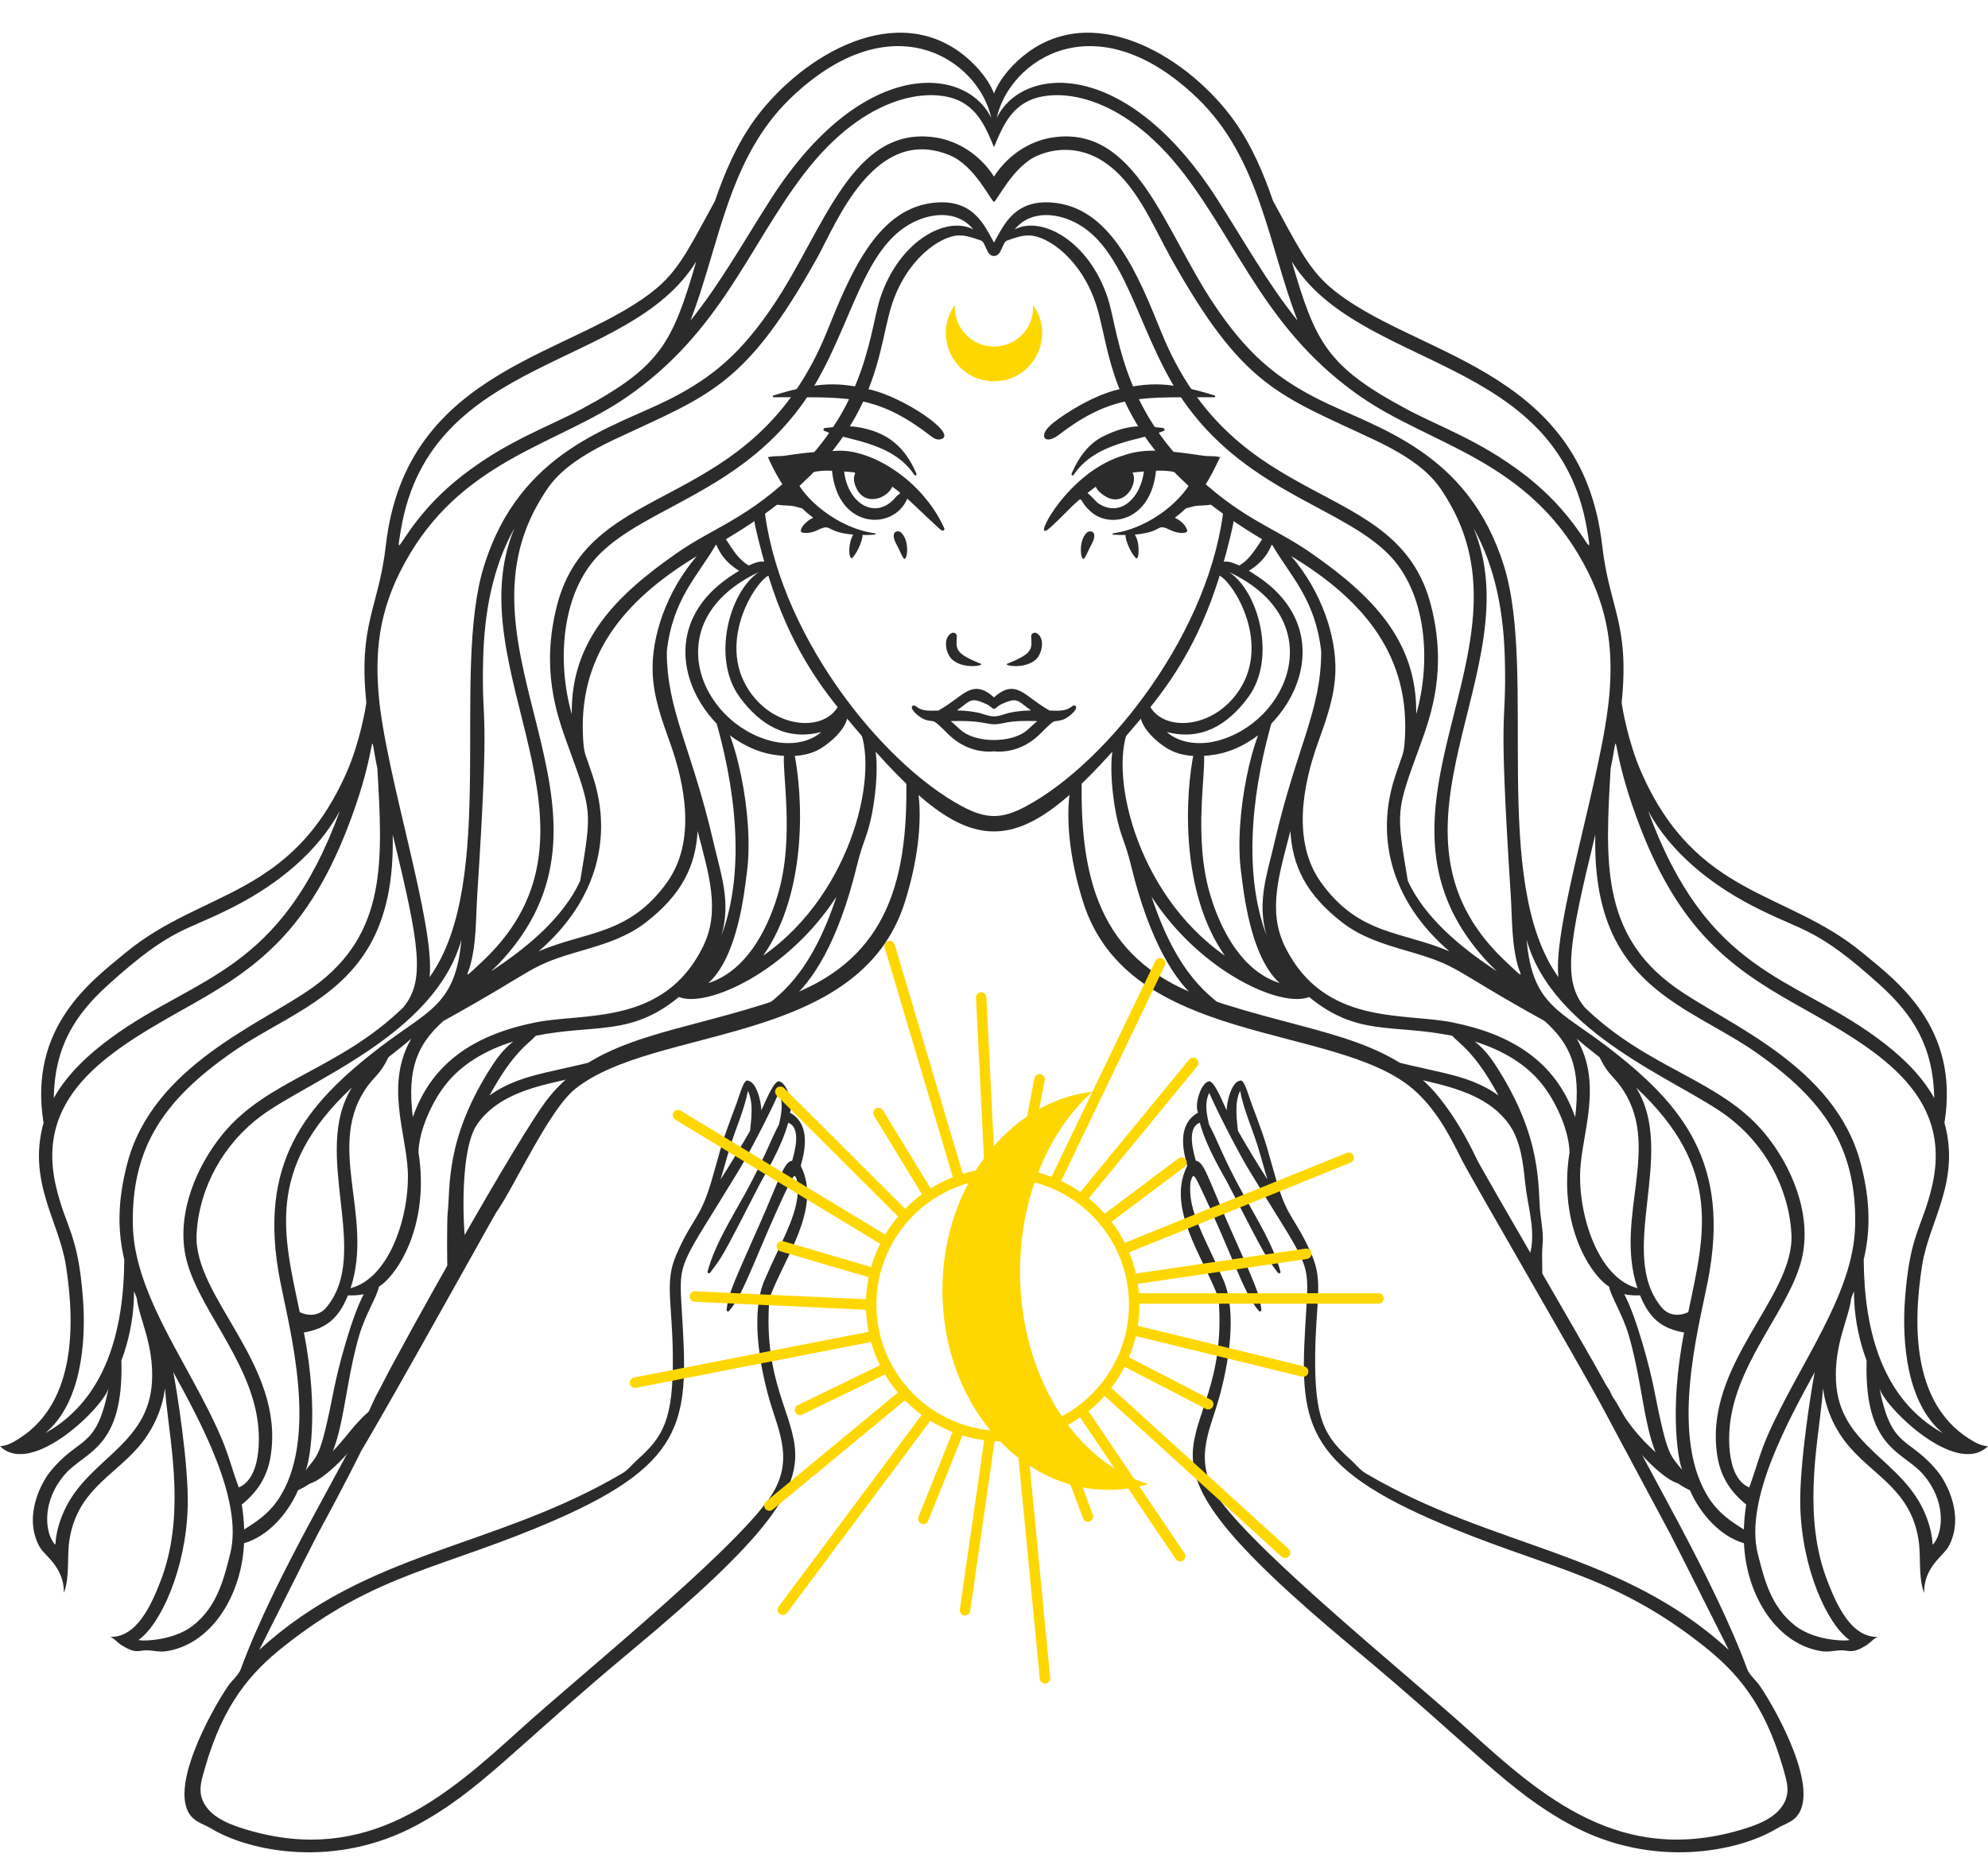 <?xml version="1.0" encoding="UTF-8" standalone="no"?><svg xmlns="http://www.w3.org/2000/svg" xmlns:xlink="http://www.w3.org/1999/xlink" fill="#000000" height="1277.6" preserveAspectRatio="xMidYMid meet" version="1" viewBox="320.5 305.0 1359.0 1277.6" width="1359" zoomAndPan="magnify"><g><g id="change1_1"><path d="M 1151.719 811.578 C 1140.211 814.398 1126.789 813.039 1118.078 805.328 C 1141.48 811.461 1159.691 800.738 1173.84 781.488 C 1193.281 755.07 1180.969 709.379 1160.699 695.988 C 1231.09 729.129 1201.121 799.488 1151.719 811.578 Z M 1180.809 699.352 C 1151.59 679.461 1153.379 692.949 1151.621 698 C 1158.238 695.102 1190 739.141 1169 774.531 C 1152.07 803.051 1117.199 805.672 1106.91 788.309 C 1105.41 785.77 1100.641 785.43 1099.941 791.262 C 1098.77 801.211 1110.699 811.852 1118.301 816.469 C 1128.02 822.391 1140.109 822.578 1150.988 820.789 C 1199.352 812.859 1241.648 740.77 1180.809 699.352" fill="#2b2b2b"/></g><g id="change1_2"><path d="M 848.273 811.578 C 859.992 814.449 873.34 812.93 881.914 805.328 C 858.559 811.449 840.352 800.789 826.156 781.488 C 806.668 754.988 819.137 709.309 839.301 695.988 C 768.863 729.121 798.922 799.5 848.273 811.578 Z M 819.191 699.352 C 848.402 679.461 846.617 692.941 848.379 698 C 841.766 695.102 809.984 739.109 831.004 774.531 C 847.926 803.051 882.805 805.672 893.094 788.309 C 894.59 785.781 899.359 785.422 900.062 791.262 C 901.227 801.211 889.305 811.852 881.703 816.469 C 871.984 822.391 859.891 822.578 849.008 820.789 C 800.621 812.859 758.371 740.762 819.191 699.352" fill="#2b2b2b"/></g><g id="change1_3"><path d="M 1459.648 1303.602 C 1442.43 1290.52 1434.602 1278.07 1432.75 1275.879 C 1431.141 1273.969 1425.379 1263.031 1423.789 1261.02 C 1416.32 1251.59 1416.141 1245.602 1410.641 1244.129 C 1410.422 1247.121 1414.078 1251.18 1415.41 1253.738 C 1427.18 1276.441 1421.461 1271.48 1435.641 1290.871 C 1440.129 1297.02 1468.109 1329.539 1476.711 1316.391 C 1479.488 1312.172 1464.359 1307.172 1459.648 1303.602" fill="#2b2b2b"/></g><g id="change1_4"><path d="M 523.285 1314.18 C 525.164 1311.711 528.887 1310.602 531.523 1309.211 C 537.512 1306.051 542.867 1301.941 547.688 1297.191 C 554.031 1290.949 559.109 1283.621 565.117 1277.141 C 567.105 1274.988 569.105 1272.852 571.363 1270.93 C 575.23 1267.629 579.848 1263.609 584.609 1261.77 C 583.277 1263.871 582.375 1266.422 581.129 1268.629 C 579.391 1271.719 577.336 1274.719 575.531 1277.711 C 573.938 1280.359 572.496 1283.301 570.461 1285.648 C 569.203 1287.09 567.598 1287.98 566.145 1289.191 C 563.836 1291.121 562.078 1293.82 560.105 1296.102 C 555.355 1301.59 550.258 1306.859 544.641 1311.469 C 539.898 1315.359 528.473 1324.34 523.285 1316.391 C 522.898 1315.801 522.84 1314.762 523.285 1314.18" fill="#2b2b2b"/></g><g id="change1_5"><path d="M 905.898 638.629 C 911.781 651.309 926.895 645.84 930.492 637.66 C 938.445 643.551 935.738 641.238 932.891 644.711 C 919.816 660.672 900.336 650.238 897.539 627.262 C 911.812 628.449 900.32 626.609 905.898 638.629 Z M 918.613 669.512 C 892.598 666 868.902 645.02 863.742 630.738 C 872.227 631.238 871.738 626.148 889.27 626.738 C 893.273 667.41 931.77 667.629 940.695 645.828 C 945.094 649.578 964.109 668.309 964.387 667.551 C 965.246 668.051 966.523 667.211 965.969 665.98 C 950.918 632.762 915.73 611.789 892.805 613.109 C 881.082 613.789 876.098 613.551 856.727 616.52 C 853.508 617.012 849.746 616.488 846.648 617.27 C 846.293 617.359 845.766 617.281 845.398 617.309 C 845.895 618.82 852.219 632.41 859.285 641.781 C 851.035 642.879 845.555 648.371 849.219 649.379 C 853.109 650.449 856.879 650.441 860.848 650.66 C 863.605 650.82 866.148 651.91 868.785 652.449 C 871.426 654.961 873.73 656.859 876.402 658.898 C 869.637 662.012 866.199 668.34 868.84 668.961 C 872.363 669.781 876.141 668.91 879.316 667.359 C 889.613 662.34 884.027 668.68 903.742 670.398 C 899.602 677.809 900.938 688.84 903.406 686.07 C 907.48 681.5 910.359 672.969 910.117 670.68 C 912.902 670.711 915.691 670.621 918.488 670.449 C 918.996 670.422 919.176 669.59 918.613 669.512" fill="#2b2b2b"/></g><g id="change1_6"><path d="M 1074.93 603.102 C 1064.27 608.32 1057.57 618.172 1053.039 628.762 C 1052.629 629.711 1053.852 630.48 1054.449 629.578 C 1069.852 606.57 1101 606.09 1116.051 599.488 C 1117.129 599.012 1116.441 597.602 1115.52 597.512 C 1102.352 596.121 1092.871 594.34 1074.93 603.102" fill="#2b2b2b"/></g><g id="change1_7"><path d="M 906.34 596.859 C 898.996 595.719 891.824 596.73 884.484 597.512 C 883.566 597.602 882.867 599.012 883.949 599.488 C 899.004 606.09 930.148 606.559 945.555 629.578 C 946.152 630.48 947.367 629.711 946.965 628.762 C 939.438 611.199 927.992 600.25 906.34 596.859" fill="#2b2b2b"/></g><g id="change1_8"><path d="M 1044.078 602.391 C 1082.031 573.23 1102.809 576.859 1150.648 576.52 C 1151.359 576.512 1151.48 575.512 1150.82 575.301 C 1119.602 565.648 1105.98 566.27 1084.699 571.262 C 1069.309 574.871 1049.859 586.422 1040.27 594.18 C 1029.172 603.16 1035 609.359 1044.078 602.391" fill="#2b2b2b"/></g><g id="change1_9"><path d="M 849.348 576.52 C 897.168 576.859 917.977 573.23 955.926 602.391 C 958.469 604.34 961.027 606.309 964.348 604.98 C 974.344 600.98 938.531 576.699 915.301 571.262 C 894.312 566.34 880.801 565.531 849.184 575.301 C 848.52 575.512 848.641 576.512 849.348 576.52" fill="#2b2b2b"/></g><g id="change1_10"><path d="M 1072.379 649.719 C 1069.289 647.922 1069.391 646.641 1063.941 641.98 C 1065.77 640.5 1067.629 639.051 1069.512 637.66 C 1071.031 641.121 1075.539 644.211 1078.27 645.34 C 1090.738 650.512 1098.691 634.102 1094.648 628.078 C 1097.328 627.68 1098.531 627.59 1102.461 627.262 C 1100.34 644.68 1087.199 658.352 1072.379 649.719 Z M 1140.711 641.781 C 1144.621 636.602 1147.969 631 1150.852 625.012 C 1155.5 615.289 1155.109 617.711 1153.352 617.27 C 1150.25 616.488 1146.488 617.012 1143.281 616.52 C 1108.379 611.172 1099.512 612.352 1085.48 617.27 C 1050.301 629.629 1028.059 671.871 1035.621 667.551 C 1036.039 668.711 1052.578 651.809 1053.449 650.93 C 1062.449 642.969 1056.41 646.07 1066.309 654.84 C 1079.422 666.441 1107.371 660.891 1110.73 626.738 C 1128.309 626.148 1127.73 631.238 1136.262 630.738 C 1131.078 645.078 1107.301 666.02 1081.379 669.512 C 1080.82 669.59 1081 670.422 1081.512 670.449 C 1084.309 670.621 1087.102 670.711 1089.879 670.68 C 1089.641 672.98 1092.52 681.5 1096.59 686.07 C 1099.148 688.922 1099.148 680.172 1098.43 676.18 C 1096.852 667.59 1092.469 671.961 1104.879 669.051 C 1114.941 666.68 1111.98 663.121 1120.68 667.359 C 1126.34 670.129 1132.922 669.738 1132.059 667.371 C 1130.578 663.281 1127.398 660.648 1123.602 658.898 C 1125.148 657.711 1127.82 655.68 1131.211 652.449 C 1133.852 651.91 1136.391 650.82 1139.148 650.66 C 1143.84 650.398 1154.75 650.301 1151.469 646.77 C 1149.012 644.141 1144.941 642.34 1140.711 641.781" fill="#2b2b2b"/></g><g id="change1_11"><path d="M 1028.531 755.852 C 1032.922 751.93 1035.211 741.148 1029.102 737.762 C 1027.551 736.91 1025.309 737.961 1025.422 739.871 C 1025.879 748.531 1026.961 751.539 1009.191 758.578 C 1005.828 759.91 1020.828 762.711 1028.531 755.852" fill="#2b2b2b"/></g><g id="change1_12"><path d="M 990.805 758.578 C 973.039 751.539 974.121 748.539 974.586 739.871 C 974.688 737.961 972.445 736.91 970.902 737.762 C 964.785 741.148 967.078 751.93 971.473 755.852 C 979.172 762.711 994.156 759.91 990.805 758.578" fill="#2b2b2b"/></g><g id="change1_13"><path d="M 978.414 804.91 C 976.086 803.16 973.379 800.27 970.434 797.891 C 997.293 797.078 994.719 801.941 1006.531 799.219 C 1013.852 797.539 1022.078 797.66 1029.57 797.891 C 1026.621 800.27 1023.922 803.16 1021.59 804.91 C 1011.172 812.738 988.922 812.809 978.414 804.91 Z M 994.996 786.34 C 997.492 787.48 998.805 789.488 1000 789.488 C 1001.199 789.488 1002.512 787.48 1005.012 786.34 C 1013.559 782.449 1015.391 782.762 1020.801 787.18 C 1027.801 792.91 1027.129 788.961 1011.09 792.07 C 1007.621 792.75 1003.691 794.75 1000 794.59 C 996.312 794.75 992.387 792.75 988.906 792.07 C 972.871 788.949 972.203 792.91 979.199 787.18 C 984.605 782.762 986.441 782.449 994.996 786.34 Z M 1053.629 787.551 C 1049.18 791.309 1044.578 790.789 1038.039 790.672 C 1020.898 781.27 1015.16 768.078 1000 781.68 C 984.84 768.078 979.102 781.27 961.953 790.672 C 955.336 790.801 950.797 791.281 946.367 787.551 C 945.297 786.648 943.395 787.469 943.871 789.012 C 944.727 791.859 949.852 795.77 952.453 796.711 C 960.367 799.559 956.227 794.34 968.25 806.379 C 977.883 816.02 989.609 819.59 1000 818.539 C 1010.289 819.578 1022.02 816.129 1031.75 806.379 C 1043.828 794.281 1039.469 799.621 1047.551 796.711 C 1050.102 795.781 1055.262 791.91 1056.129 789.012 C 1056.609 787.469 1054.699 786.648 1053.629 787.551" fill="#2b2b2b"/></g><g id="change1_14"><path d="M 1063.52 668.98 C 1057.051 674.859 1059.449 690.359 1061.98 686.352 C 1063.648 683.711 1064.738 680.621 1066.262 677.871 C 1072.02 667.5 1065.422 667.25 1063.52 668.98" fill="#2b2b2b"/></g><g id="change1_15"><path d="M 933.738 677.871 C 935.262 680.621 936.352 683.711 938.02 686.352 C 940.547 690.371 942.953 674.871 936.484 668.98 C 934.516 667.191 928.039 667.609 933.738 677.871" fill="#2b2b2b"/></g><g id="change1_16"><path d="M 351.379 1284.578 C 376.023 1264.211 379.52 1222.449 377.188 1192.23 C 373.758 1147.719 365.688 1144.871 358.879 1116.352 C 343.297 1051.059 399.375 1021.012 451.953 991.422 C 498.758 965.07 535.305 938.219 563.586 855.789 C 579.188 810.309 572.25 800.578 578.473 830.25 C 582.004 892.77 585.469 943 534.59 979.68 C 499.711 1004.828 425.031 1032.98 407.48 1100.328 C 400.551 1126.922 401.02 1146.898 405.457 1165.969 C 405.156 1213.93 393.113 1261.352 351.379 1284.578 Z M 1594.539 1165.969 C 1598.98 1146.898 1599.449 1126.922 1592.52 1100.328 C 1574.969 1032.98 1500.289 1004.828 1465.41 979.68 C 1414.531 943 1418 892.77 1421.531 830.25 C 1427.75 800.578 1420.809 810.309 1436.422 855.789 C 1464.699 938.219 1501.238 965.07 1548.051 991.422 C 1600.629 1021.012 1656.711 1051.059 1641.121 1116.352 C 1634.309 1144.871 1626.238 1147.719 1622.809 1192.23 C 1620.48 1222.449 1623.98 1264.211 1648.621 1284.578 C 1606.879 1261.352 1594.84 1213.93 1594.539 1165.969 Z M 403.48 1234.969 C 408.387 1221.84 411.277 1208.051 411.973 1194 C 412.355 1186.289 411.391 1185.898 414.031 1192.422 C 415.477 1205.77 425.621 1223.512 424.434 1248.789 C 422.297 1294.27 378.113 1302.289 362.898 1341.078 C 356.117 1358.379 360.164 1363.801 356.77 1358.91 C 351.641 1351.539 348.738 1331.16 365.145 1312.422 C 378.738 1296.891 405.219 1295.309 403.48 1234.969 Z M 1634.859 1312.422 C 1651.262 1331.16 1648.359 1351.539 1643.23 1358.91 C 1639.84 1363.801 1643.879 1358.379 1637.102 1341.078 C 1621.891 1302.289 1577.711 1294.27 1575.57 1248.789 C 1574.379 1223.512 1584.52 1205.77 1585.969 1192.422 C 1588.609 1185.898 1587.648 1186.289 1588.031 1194 C 1588.719 1208.051 1591.621 1221.84 1596.52 1234.969 C 1594.781 1295.309 1621.262 1296.891 1634.859 1312.422 Z M 411.336 1142.828 C 410.043 1088.219 433.863 1056.23 478.094 1025.012 C 526.156 991.09 591.414 980.109 588.938 875.43 C 607.473 951.352 611.34 975.371 596.039 993.711 C 552.262 1036.02 503.734 1042.75 473.203 1079.602 C 454.859 1101.738 441.473 1133.711 447.238 1162.828 C 453.973 1196.852 490.371 1232.531 496.555 1275.789 C 498.426 1288.898 498.691 1315.34 483.707 1321.672 C 475.504 1299.328 477.281 1295.051 454.242 1252.211 C 435.641 1217.621 412.215 1179.98 411.336 1142.828 Z M 1528.629 1286.691 C 1523.629 1298.141 1520.559 1310.039 1516.289 1321.672 C 1501.309 1315.34 1501.578 1288.898 1503.449 1275.789 C 1509.629 1232.512 1546.031 1196.859 1552.762 1162.828 C 1558.531 1133.711 1545.141 1101.738 1526.801 1079.602 C 1496.262 1042.75 1447.738 1036.02 1403.961 993.711 C 1388.66 975.371 1392.531 951.352 1411.059 875.43 C 1408.59 980.109 1473.84 991.09 1521.91 1025.012 C 1566.141 1056.23 1589.961 1088.219 1588.672 1142.828 C 1587.531 1190.281 1550.25 1237.238 1528.629 1286.691 Z M 438.953 1242.82 C 456.039 1274.23 487.102 1329.57 477.922 1366.75 C 473.289 1385.52 468.434 1403.578 452.363 1416.109 C 437.711 1427.531 414.168 1426.641 415.305 1425.84 C 430.289 1415.129 447.621 1377.629 448.82 1334.859 C 449.617 1306.289 441.145 1253.961 438.953 1242.82 Z M 1551.18 1334.859 C 1552.379 1377.629 1569.711 1415.129 1584.699 1425.84 C 1585.828 1426.641 1562.289 1427.531 1547.629 1416.109 C 1531.57 1403.578 1526.711 1385.52 1522.078 1366.75 C 1512.941 1329.73 1543.68 1274.75 1561.051 1242.82 C 1558.859 1253.961 1550.379 1306.289 1551.18 1334.859 Z M 485.781 1333.371 C 496.434 1324.738 503.266 1314.449 505.523 1300.18 C 515.449 1237.5 452.418 1191.621 454.891 1148.289 C 456.711 1116.371 473.469 1086.648 499.07 1067.699 C 531.809 1043.48 617.797 1012.039 635.902 947.379 C 631.988 992.09 613.23 995.57 580.734 1020.449 C 528.699 1060.289 496.309 1100.172 511.996 1180.512 C 518.438 1213.512 539.113 1288.891 510.156 1330.66 C 503.949 1339.621 496.031 1345.039 487.402 1350.391 C 487.23 1344.672 486.672 1338.988 485.781 1333.371 Z M 1512.602 1350.391 C 1503.969 1345.039 1496.051 1339.621 1489.84 1330.66 C 1460.879 1288.891 1481.559 1213.512 1488 1180.512 C 1503.691 1100.172 1471.301 1060.289 1419.27 1020.449 C 1386.77 995.57 1368.012 992.09 1364.102 947.379 C 1382.211 1012.039 1468.191 1043.48 1500.93 1067.699 C 1526.531 1086.648 1543.289 1116.371 1545.109 1148.289 C 1547.578 1191.621 1484.551 1237.5 1494.48 1300.18 C 1496.738 1314.449 1503.57 1324.738 1514.211 1333.371 C 1513.328 1338.988 1512.77 1344.672 1512.602 1350.391 Z M 525.383 1201.82 C 514.723 1150.18 501.094 1104.172 561.078 1048.328 C 532.77 1093.539 574.922 1161.551 543.438 1198.809 C 539.469 1203.512 532.738 1205.34 525.383 1201.82 Z M 1456.559 1198.809 C 1425.078 1161.551 1467.23 1093.539 1438.922 1048.328 C 1498.91 1104.172 1485.281 1150.18 1474.621 1201.82 C 1467.262 1205.34 1460.531 1203.512 1456.559 1198.809 Z M 528.242 1215.75 C 543.805 1213.078 552.129 1205.77 558.352 1190.371 C 561.934 1190.512 565.629 1190.359 569.137 1189.59 C 560.445 1206.25 551.633 1240.148 548.895 1254.039 C 539.426 1302.141 537.949 1298.82 529.223 1310.211 C 531.543 1307.18 539.125 1271.129 528.242 1215.75 Z M 1470.781 1310.211 C 1462.051 1298.82 1460.57 1302.141 1451.109 1254.039 C 1448.371 1240.148 1439.559 1206.25 1430.871 1189.59 C 1434.371 1190.359 1438.07 1190.512 1441.648 1190.371 C 1447.871 1205.77 1456.199 1213.078 1471.762 1215.75 C 1460.879 1271.129 1468.461 1307.18 1470.781 1310.211 Z M 560.152 1185.461 C 576.496 1136.078 542.047 1087.398 572.172 1046.809 C 577.055 1040.238 580.426 1039.121 586.074 1027.602 C 590.363 1024.23 597.602 1018.531 601.695 1014.891 C 583.648 1045.801 598.086 1079.379 599.262 1105.25 C 600.621 1135.328 587.051 1178.578 560.152 1185.461 Z M 1400.738 1105.25 C 1401.922 1079.379 1416.352 1045.801 1398.309 1014.891 C 1402.398 1018.531 1409.641 1024.23 1413.93 1027.602 C 1419.57 1039.121 1422.949 1040.238 1427.828 1046.809 C 1457.961 1087.398 1423.5 1136.078 1439.852 1185.461 C 1412.949 1178.578 1399.379 1135.328 1400.738 1105.25 Z M 623.586 1002.852 C 691.012 965.539 679.949 965.82 718.984 954.531 C 734.082 950.16 748.969 945.461 761.602 935.762 C 786.715 916.48 796.051 896.719 797.387 873 C 804.949 902.289 813.211 927.461 801.031 952.121 C 774.312 1006.199 719.895 997.078 686.52 1003.82 C 646.75 1011.859 616.207 1029.949 602.707 1068.578 C 598.566 1034.762 606.152 1018.559 623.586 1002.852 Z M 1397.289 1068.578 C 1383.801 1029.949 1353.25 1011.859 1313.48 1003.82 C 1280.109 997.078 1225.691 1006.199 1198.969 952.121 C 1186.789 927.461 1195.051 902.289 1202.621 873 C 1203.949 896.719 1213.289 916.48 1238.398 935.762 C 1251.039 945.461 1265.922 950.16 1281.02 954.531 C 1320.051 965.82 1308.988 965.539 1376.41 1002.852 C 1393.852 1018.559 1401.43 1034.762 1397.289 1068.578 Z M 776.656 907.84 C 750.629 944.441 721 941.328 688.676 955.262 C 729.977 919.629 738.625 875.68 726.16 836.852 C 720.656 819.719 719.891 821.27 719.195 811.172 C 715.27 754.102 746.215 715.672 796.801 685.121 C 775.898 709.578 765.816 740.289 766.641 764.43 C 767.219 781.301 772.781 796.641 778.426 812.352 C 789.062 841.93 796.195 880.359 776.656 907.84 Z M 1221.57 812.352 C 1227.219 796.641 1232.781 781.301 1233.359 764.43 C 1234.18 740.289 1224.102 709.578 1203.199 685.121 C 1253.789 715.672 1284.73 754.102 1280.801 811.172 C 1280.109 821.27 1279.34 819.719 1273.84 836.852 C 1261.379 875.68 1270.02 919.629 1311.32 955.262 C 1279 941.328 1249.379 944.441 1223.34 907.84 C 1203.809 880.359 1210.941 841.93 1221.57 812.352 Z M 783.09 683.09 C 742.078 711.699 710.574 742.629 711.383 793.141 C 700.973 756.91 704.242 709.68 730.688 683.43 C 762.453 651.91 824.652 641.191 867.613 583.07 C 900.719 538.289 907.105 478.672 941.992 458.441 C 956.121 450.238 974.879 448.32 985.863 461.801 C 967.391 452.211 935.242 469.66 922.32 508.422 C 915.301 529.48 913.602 578.801 866.508 625.469 C 832.078 659.578 809.203 664.871 783.09 683.09 Z M 1133.488 625.469 C 1086.398 578.801 1084.699 529.48 1077.68 508.422 C 1064.762 469.66 1032.609 452.211 1014.141 461.801 C 1025.129 448.32 1043.879 450.238 1058 458.441 C 1092.898 478.672 1099.281 538.289 1132.379 583.07 C 1175.352 641.191 1237.551 651.91 1269.309 683.43 C 1295.762 709.68 1299.031 756.91 1288.621 793.141 C 1289.43 742.629 1257.922 711.699 1216.91 683.09 C 1190.801 664.871 1167.922 659.578 1133.488 625.469 Z M 1000 442.98 C 1001.98 442.531 1013.129 418.352 1029.891 411.289 C 1044.559 405.109 1060.359 406.43 1073.648 414.66 C 1096.77 428.988 1108.172 458.512 1120.879 481.262 C 1170.262 569.66 1194.52 574.84 1259.27 605.27 C 1295.641 622.371 1303.238 635.41 1309.539 645.66 C 1373.379 749.738 1243.379 857.281 1335.051 959.941 C 1342.738 968.551 1346.738 970.879 1340.621 966.762 C 1318.238 951.719 1294.488 932.059 1282.871 907.07 C 1274.898 858.77 1274.551 860.281 1291.281 814.539 C 1299.148 792.988 1309.859 762.039 1298.699 718.68 C 1275.699 629.398 1165.551 658.648 1114.199 531.629 C 1098.602 493.031 1080.75 449.5 1043.629 443.91 C 1013.961 439.449 1006.441 459.648 1000 470.781 C 993.559 459.648 986.035 439.449 956.371 443.91 C 919.246 449.5 901.402 493.031 885.801 531.629 C 834.445 658.648 724.305 629.398 701.305 718.68 C 690.141 762.039 700.844 792.988 708.727 814.539 C 725.453 860.281 725.102 858.77 717.129 907.07 C 705.508 932.059 681.766 951.719 659.383 966.762 C 653.258 970.879 657.258 968.551 664.945 959.941 C 756.621 857.281 626.617 749.738 690.465 645.66 C 696.758 635.41 704.363 622.371 740.734 605.27 C 805.484 574.84 829.734 569.66 879.117 481.262 C 891.742 458.648 918.16 389.398 970.109 411.289 C 986.871 418.352 998.02 442.531 1000 442.98 Z M 650.781 755.531 C 651.562 724.59 656.93 693.18 672.176 665.98 C 632.016 762.109 745.621 870.891 651.41 961.039 C 636.531 975.281 639.898 971.52 641.316 967.012 C 646.312 951.102 645.703 932.969 646.77 916.449 C 655.738 777.57 649.496 806.73 650.781 755.531 Z M 1353.23 916.449 C 1354.301 932.969 1353.691 951.102 1358.691 967.012 C 1360.102 971.52 1363.469 975.281 1348.59 961.039 C 1254.379 870.891 1367.98 762.109 1327.82 665.98 C 1343.07 693.18 1348.441 724.59 1349.219 755.531 C 1350.5 806.73 1344.27 777.57 1353.23 916.449 Z M 1000 405.559 C 1005.039 393.461 1010.059 381.262 1022.23 374.629 C 1040.762 364.539 1086.73 367.031 1130.379 424.48 C 1168.301 474.398 1186.922 532.059 1250.988 576.359 C 1296.93 608.109 1360.059 618.469 1399 683.102 C 1419.398 716.969 1423.41 746.141 1420.719 779.051 C 1416.23 833.801 1381.73 936.922 1385.84 972.891 C 1338.898 907.539 1371.449 765.539 1348.691 692.039 C 1324.078 612.578 1260.371 597.371 1221.93 577.961 C 1191.801 562.738 1172.43 545.828 1150.578 513.27 C 1116.078 461.852 1097.059 390.281 1039.969 398.969 C 1024.852 401.281 1009.738 410.512 1000 425.699 C 990.266 410.512 975.156 401.281 960.031 398.969 C 902.938 390.281 883.926 461.852 849.422 513.27 C 827.574 545.828 808.199 562.738 778.066 577.961 C 739.633 597.371 675.914 612.578 651.309 692.039 C 628.555 765.539 661.098 907.539 614.156 972.891 C 618.27 936.922 583.766 833.801 579.285 779.051 C 576.59 746.141 580.598 716.969 601 683.102 C 639.941 618.469 703.07 608.109 749.008 576.359 C 813.086 532.059 831.699 474.398 869.621 424.48 C 913.266 367.031 959.246 364.539 977.77 374.629 C 989.941 381.262 994.961 393.461 1000 405.559 Z M 998.16 385.711 C 981.059 350.129 910.441 343.219 847.777 440.539 C 829.719 468.59 813.43 498.102 792.48 524.172 C 812.312 472.969 818.102 413.379 860.816 372.238 C 930.621 305.02 989.598 346.219 998.16 385.711 Z M 1139.18 372.238 C 1181.898 413.379 1187.691 472.969 1207.52 524.172 C 1186.57 498.102 1170.281 468.59 1152.219 440.539 C 1089.559 343.219 1018.949 350.129 1001.84 385.711 C 1010.398 346.219 1069.379 305.02 1139.18 372.238 Z M 796.449 483.73 C 780.273 539.012 772.613 555.422 717.809 584.711 C 694.949 596.93 667.91 606.02 637.691 629.172 C 594.59 662.191 589.84 695.25 594.566 667.051 C 614.68 547.129 750.191 558.512 796.449 483.73 Z M 1405.441 667.051 C 1410.16 695.25 1405.41 662.191 1362.309 629.172 C 1332.09 606.02 1305.051 596.93 1282.191 584.711 C 1227.391 555.422 1219.73 539.012 1203.551 483.73 C 1249.809 558.512 1385.32 547.129 1405.441 667.051 Z M 552.836 859.262 C 512.242 970.289 454.805 971.789 397.039 1013.898 C 381.547 1025.191 366.555 1038.82 357.234 1055.602 C 357.895 1020.5 371.559 998.809 394.395 978.16 C 438.965 937.852 446.707 942.262 481.797 924 C 510.441 909.102 537.379 887.621 552.836 859.262 Z M 1518.211 924 C 1553.289 942.262 1561.039 937.852 1605.609 978.16 C 1628.441 998.809 1642.109 1020.5 1642.77 1055.602 C 1633.449 1038.82 1618.461 1025.191 1602.961 1013.898 C 1545.199 971.789 1487.762 970.289 1447.172 859.262 C 1462.621 887.621 1489.559 909.102 1518.211 924 Z M 1000 479.961 C 1005.461 479.949 1005.5 470.578 1008.93 469.398 C 1014.039 467.641 1019.109 465.691 1024.52 465.941 C 1037.102 466.52 1060.078 482.34 1070.07 514.012 C 1081.121 549.02 1077.84 613.93 1190.309 677.629 C 1202.648 698.879 1219.621 714.34 1223.68 750.27 C 1223.609 791.191 1206.879 815.191 1191.66 881.109 C 1186.719 902.48 1179.648 921.309 1186.281 944.328 C 1169.172 898.629 1177.398 840.199 1191.328 793.52 C 1191.75 792.121 1189.941 791.16 1188.93 792.129 C 1177.578 803.039 1163.852 861.41 1168.828 900.441 C 1170.621 914.531 1175.109 958.781 1195.281 976.941 C 1170.391 969.012 1155.789 942.672 1148.078 917.531 C 1135.488 876.469 1145.871 830.27 1143.23 817.961 C 1142.559 814.828 1137.59 814.828 1136.91 817.961 C 1130.371 848.48 1127.27 914.879 1157.82 958.219 C 1095.699 914.82 1077.539 829.641 1093.23 800.578 C 1094.031 799.078 1088.129 802.27 1086.879 803.43 C 1076.379 813.211 1080.82 848.281 1083.43 861.281 C 1086.672 877.43 1089.672 880.02 1093.672 896.512 C 1119.77 1004.109 1165.828 1000.16 1160.93 996.34 C 1147.738 986.07 1125.719 972.41 1107.711 917.898 C 1140.969 969.191 1196.23 994.191 1215.41 986.441 C 1248.461 1013.629 1272.512 1004.73 1313.211 1012.941 C 1318.34 1018.609 1328.77 1024.02 1344.828 1053.73 C 1321.238 1036.84 1297.141 1038.711 1252.84 1024.461 C 1263 1048.02 1326.949 1037.078 1352.43 1073.969 C 1360.121 1085.102 1361.75 1100.34 1363.09 1113.449 C 1364.578 1128.129 1369.531 1142.621 1367.352 1157.59 C 1367.039 1159.73 1366.27 1161.828 1365.93 1164 C 1365.449 1167.031 1365.969 1167.98 1367.59 1170.629 C 1370.23 1174.969 1372.41 1179.98 1374.59 1184.309 C 1375.359 1174.66 1374.109 1165.09 1375.031 1155.43 C 1375.66 1148.75 1374.34 1141.41 1373.531 1134.691 C 1371.41 1117.039 1375.852 1083.309 1342.379 1032.309 C 1338.352 1026.172 1333.91 1020.988 1328.66 1016.871 C 1346.969 1022.602 1364.301 1032.16 1375.949 1047.719 C 1384.988 1059.801 1393.199 1078.539 1393.422 1092.621 C 1385.48 1143.109 1408.34 1176.941 1420.48 1184.43 C 1421.59 1190.898 1429.699 1203.391 1433.789 1217.238 C 1447.672 1264.148 1442.629 1309.059 1475.73 1323.551 C 1482.77 1339.691 1496.289 1355.012 1512.672 1359.789 C 1514.359 1396.57 1535.891 1429.5 1566.398 1433.672 C 1570.93 1434.289 1574.961 1432.988 1579.371 1432.98 C 1584.941 1432.969 1586.75 1435.77 1597.129 1429.012 C 1598.73 1427.969 1602.551 1423.879 1604.379 1423.809 C 1585.641 1424.539 1575.66 1400.672 1570.031 1386.398 C 1552.73 1342.629 1562.75 1294 1565.949 1262.73 C 1568.32 1239.52 1561.941 1267.551 1584.898 1294.059 C 1602.32 1314.18 1626.672 1324.012 1631.988 1357.262 C 1633.91 1369.281 1631.602 1382.141 1635.789 1393.75 C 1635.691 1375.93 1649.051 1368.41 1652.461 1362.211 C 1664.109 1340.98 1650.512 1317.629 1645.691 1311.539 C 1625.469 1286.02 1613.59 1296.781 1605.27 1253.551 C 1607.551 1265.398 1657.469 1315.238 1679.48 1293.449 C 1676.25 1293.301 1673.27 1292.219 1670.461 1290.672 C 1627.602 1267.102 1627.93 1211.73 1634.461 1169.891 C 1639.16 1139.719 1660.871 1112.68 1649.73 1072.449 C 1660.32 1007 1616.941 975.41 1593.5 956.07 C 1541.41 913.07 1480.191 918.75 1442.391 832.59 C 1433.551 812.441 1429.391 788.488 1429.07 785.16 C 1434.602 731.262 1420.68 720.898 1415.738 677.73 C 1401.66 554.551 1284.82 548.59 1229.602 501.121 C 1214.32 487.988 1206.52 470.98 1190.75 442.34 C 1184.141 423.051 1176.141 404.301 1164.211 387.559 C 1134.91 346.469 1071.578 305.469 1023.25 340.719 C 1014.359 347.199 1004.539 357.469 1000 368.871 C 995.465 357.469 985.641 347.199 976.758 340.719 C 928.418 305.469 865.098 346.469 835.793 387.559 C 823.859 404.301 815.859 423.051 809.25 442.34 C 793.484 470.98 785.676 487.988 770.402 501.121 C 715.184 548.59 598.34 554.551 584.266 677.73 C 579.324 720.898 565.402 731.262 570.926 785.16 C 570.605 788.488 566.445 812.441 557.605 832.59 C 519.812 918.75 458.59 913.07 406.496 956.07 C 383.066 975.41 339.68 1007 350.273 1072.449 C 339.133 1112.68 360.836 1139.719 365.547 1169.891 C 372.07 1211.73 372.398 1267.102 329.543 1290.672 C 326.73 1292.219 323.754 1293.301 320.52 1293.449 C 342.531 1315.25 392.465 1265.328 394.73 1253.551 C 386.414 1296.781 374.535 1286.02 354.312 1311.539 C 349.492 1317.629 335.895 1340.98 347.539 1362.211 C 350.945 1368.422 364.312 1375.922 364.215 1393.75 C 368.398 1382.141 366.086 1369.281 368.008 1357.262 C 373.328 1324.02 397.688 1314.172 415.105 1294.059 C 438.059 1267.551 431.68 1239.52 434.059 1262.73 C 437.258 1294 447.266 1342.629 429.973 1386.398 C 424.34 1400.672 414.359 1424.539 395.621 1423.809 C 397.449 1423.879 401.273 1427.969 402.867 1429.012 C 413.254 1435.77 415.047 1432.969 420.637 1432.98 C 425.039 1432.988 429.066 1434.289 433.598 1433.672 C 464.113 1429.5 485.641 1396.57 487.336 1359.789 C 503.715 1355.012 517.23 1339.691 524.27 1323.551 C 557.371 1309.059 552.328 1264.148 566.211 1217.238 C 570.305 1203.391 578.41 1190.898 579.523 1184.43 C 591.66 1176.941 614.52 1143.109 606.578 1092.621 C 606.805 1078.539 615.008 1059.801 624.055 1047.719 C 635.699 1032.16 653.031 1022.602 671.344 1016.871 C 666.094 1020.988 661.652 1026.172 657.621 1032.309 C 624.148 1083.309 628.594 1117.039 626.473 1134.691 C 626.105 1137.762 625.859 1173 626.664 1174.672 C 628.609 1167.309 639.738 1163.441 638.5 1152.828 C 637 1140 634.992 1090.398 646.668 1073.5 C 672.148 1036.609 736.996 1048.02 747.16 1024.461 C 703.938 1038.379 678.691 1036.891 655.172 1053.73 C 671.234 1024.02 681.66 1018.609 686.793 1012.941 C 727.492 1004.73 751.543 1013.629 784.594 986.441 C 803.773 994.191 859.031 969.191 892.289 917.898 C 874.281 972.41 852.262 986.07 839.074 996.34 C 834.168 1000.16 880.23 1004.109 906.332 896.512 C 910.328 880.02 913.336 877.43 916.574 861.281 C 919.184 848.281 923.621 813.211 913.113 803.43 C 911.871 802.27 905.965 799.078 906.773 800.578 C 922.465 829.641 904.305 914.82 842.184 958.219 C 872.738 914.879 869.629 848.48 863.086 817.961 C 862.414 814.828 857.438 814.828 856.77 817.961 C 854.133 830.27 864.516 876.469 851.926 917.531 C 844.215 942.672 829.613 969.012 804.727 976.941 C 824.895 958.781 829.383 914.531 831.172 900.441 C 836.145 861.41 822.422 803.039 811.066 792.129 C 810.059 791.16 808.25 792.121 808.672 793.52 C 822.605 840.199 830.828 898.629 813.727 944.328 C 820.348 921.309 813.281 902.48 808.348 881.109 C 793.113 815.191 776.391 791.191 776.32 750.27 C 780.387 714.34 797.352 698.879 809.688 677.629 C 922.16 613.93 918.887 549.02 929.93 514.012 C 939.922 482.34 962.895 466.52 975.48 465.941 C 980.895 465.691 985.961 467.641 991.07 469.398 C 994.504 470.578 994.543 479.949 1000 479.961" fill="#2b2b2b"/></g><g id="change1_17"><path d="M 1184.449 672.039 C 1180.109 677.559 1174.629 689.59 1164.281 693 C 1166.328 694.512 1169.609 694.711 1171.41 696.852 C 1184.77 689.301 1188.18 681.941 1191.719 672.801 C 1185.711 668.969 1187 668.801 1184.449 672.039" fill="#2b2b2b"/></g><g id="change1_18"><path d="M 815.551 672.039 C 819.895 677.559 825.367 689.59 835.719 693 C 833.676 694.512 830.395 694.711 828.594 696.852 C 815.234 689.301 811.824 681.941 808.285 672.801 C 814.285 668.969 813.008 668.801 815.551 672.039" fill="#2b2b2b"/></g><g id="change1_19"><path d="M 1104.41 791.371 C 1128.359 762.422 1146.07 730.672 1158.52 683.602 C 1166.898 651.898 1165.59 653.711 1157.422 648.391 C 1149.461 735.16 1078.309 825.961 1021.73 856.18 C 1005.32 864.941 994.676 864.949 978.27 856.18 C 921.695 825.961 850.547 735.16 842.586 648.391 C 834.41 653.711 833.098 651.898 841.48 683.602 C 853.934 730.672 871.641 762.422 895.598 791.371 C 985.738 900.289 1013.738 900.922 1104.41 791.371" fill="#2b2b2b"/></g><g id="change1_20"><path d="M 1059.98 837.441 C 1060.719 841.699 1060.191 826.691 1059.98 837.441" fill="#2b2b2b"/></g><g id="change1_21"><path d="M 1539.672 1538.16 C 1533.781 1548.32 1520.16 1552.879 1509.57 1555.961 C 1428.398 1579.551 1375.352 1533.789 1324.711 1487.82 C 1283.91 1450.781 1183.82 1370.09 1154.609 1330.578 C 1135.43 1304.641 1147.211 1283.699 1153.512 1261.738 C 1160.309 1238.07 1166.461 1202.238 1156.859 1179.922 C 1144.238 1150.57 1132.102 1132.648 1134.34 1112.922 C 1135.922 1107.91 1136.199 1106.352 1140.328 1114.98 C 1162.09 1160.422 1170.559 1189.262 1181.148 1201.109 C 1181.68 1201.699 1182.859 1201.262 1182.781 1200.43 C 1181.699 1188.84 1177.441 1180.781 1160.559 1142.512 C 1146.109 1109.75 1143.609 1099.109 1137.949 1098.32 C 1136.211 1091.879 1131.602 1075.879 1140.68 1072.379 C 1145.48 1090.039 1156.75 1107.75 1160.691 1115.43 C 1187.609 1167.93 1185.82 1163.711 1194 1174.859 C 1194.641 1175.73 1196.129 1175.25 1195.809 1174.102 C 1190.699 1155.359 1179.488 1137.859 1170.16 1120.852 C 1156.238 1095.5 1153.039 1084.879 1146.969 1073.52 C 1145.551 1067.25 1143.629 1058.922 1147.121 1052 C 1152.922 1065.23 1166.898 1092.449 1174.18 1104.488 C 1214.781 1171.57 1215.648 1165.031 1213.48 1199.898 C 1209.012 1272.02 1206.941 1303.289 1299.57 1343.738 C 1376.57 1377.352 1421.559 1379.559 1485.449 1430.281 C 1506.988 1447.379 1526.691 1468.68 1539.539 1513.961 C 1541.93 1522.379 1544.559 1529.719 1539.672 1538.16 Z M 1168.25 1050.621 C 1170.672 1063.41 1176.25 1075.602 1180.141 1087.98 C 1182.539 1095.641 1184.539 1103.48 1186.941 1111.16 C 1179.949 1100.34 1172.961 1088.77 1166.762 1077.898 C 1166.211 1071.609 1164.02 1058.941 1168.25 1050.621 Z M 1523.602 1457.379 C 1521.262 1453.941 1516.34 1449.738 1514.949 1445.949 C 1491.5 1382.391 1443.27 1303.719 1424.012 1262.32 C 1423.898 1261.949 1423.512 1261.121 1422.91 1259.922 C 1422.469 1258.969 1422.051 1258.02 1421.648 1257.109 C 1420.859 1255.301 1419.891 1253.801 1418.852 1252.359 C 1399.68 1217.57 1333.672 1105.129 1329.578 1096.391 C 1323.469 1083.352 1315.148 1068.73 1304.691 1055.551 C 1270.172 1012.09 1214.469 1011.301 1144.988 987.262 C 1075.672 963.281 1058.469 911.531 1059.98 837.441 C 1056.719 818.73 1040.641 856.801 1060.84 921.27 C 1092.02 1020.801 1233.57 1003.879 1286.52 1049.449 C 1301.891 1062.691 1311.199 1080.41 1319.68 1097.5 C 1325.781 1109.789 1402 1240.73 1416 1267 C 1432.078 1297.148 1461.711 1352.371 1462.109 1353.141 C 1471.602 1371.43 1498.09 1424.629 1502.27 1432.719 C 1428.809 1365.199 1341.539 1363.5 1254.281 1312.129 C 1249.852 1309.52 1247.66 1306.172 1243.859 1302.77 C 1225.891 1286.762 1218.98 1275.039 1219.57 1230.25 C 1220.031 1194.871 1225.141 1181.109 1217.352 1163.039 C 1206 1136.699 1201.121 1139.32 1193.039 1111.84 C 1185.469 1086.121 1187.898 1090.75 1175.789 1058.59 C 1174.281 1054.59 1171.34 1043.449 1168.789 1043.551 C 1162.18 1043.789 1159.07 1058.738 1159.031 1063.91 C 1157.559 1061.18 1150.809 1043.648 1147.039 1044.078 C 1141.699 1044.711 1136.789 1059.66 1139.5 1065.488 C 1121.711 1075.281 1132.59 1100.941 1132.039 1102.012 C 1117.57 1130.609 1142.91 1163.941 1153.52 1192.32 C 1162.578 1306.488 1066.578 1282.371 1246.031 1431.699 C 1328.781 1500.551 1351.398 1529.281 1394.77 1552.578 C 1450.551 1582.539 1508.961 1570.629 1535.109 1554.809 C 1539.301 1552.27 1544.57 1550.801 1548.07 1547.23 C 1565.52 1529.48 1535.539 1474.961 1523.602 1457.379" fill="#2b2b2b"/></g><g id="change1_22"><path d="M 514.551 1430.281 C 578.441 1379.559 623.402 1377.359 700.43 1343.738 C 792.395 1303.59 791.043 1272.879 786.52 1199.898 C 784.355 1165.031 785.227 1171.57 825.82 1104.488 C 833.105 1092.449 847.082 1065.23 852.887 1052 C 856.371 1058.922 854.449 1067.25 853.031 1073.52 C 846.961 1084.879 843.758 1095.5 829.844 1120.852 C 820.508 1137.859 809.301 1155.359 804.188 1174.102 C 803.871 1175.25 805.363 1175.73 806.004 1174.859 C 814.367 1163.449 812.535 1167.66 839.316 1115.43 C 843.199 1107.859 854.527 1090.02 859.32 1072.379 C 868.398 1075.879 863.789 1091.879 862.055 1098.32 C 856.391 1099.109 853.891 1109.75 839.438 1142.512 C 822.562 1180.781 818.305 1188.84 817.223 1200.43 C 817.145 1201.262 818.32 1201.699 818.855 1201.109 C 829.438 1189.262 838.449 1159.219 859.672 1114.98 C 863.801 1106.352 864.086 1107.91 865.66 1112.922 C 867.898 1132.648 855.762 1150.57 843.141 1179.922 C 833.543 1202.238 839.688 1238.07 846.488 1261.738 C 852.797 1283.699 864.566 1304.641 845.391 1330.578 C 816.184 1370.09 716.219 1450.672 675.293 1487.82 C 624.656 1533.801 571.602 1579.551 490.43 1555.961 C 479.84 1552.879 466.223 1548.32 460.328 1538.16 C 455.438 1529.719 458.07 1522.379 460.465 1513.961 C 473.266 1468.859 492.586 1447.711 514.551 1430.281 Z M 819.863 1087.98 C 823.754 1075.602 829.328 1063.41 831.754 1050.621 C 835.977 1058.941 833.793 1071.609 833.238 1077.898 C 827.043 1088.77 820.051 1100.34 813.059 1111.16 C 815.461 1103.48 817.457 1095.641 819.863 1087.98 Z M 940.023 837.441 C 941.523 911.531 924.336 963.281 855.016 987.262 C 785.535 1011.301 729.828 1012.09 695.312 1055.551 C 674.98 1081.16 594.246 1226.109 581.117 1252.398 C 578.465 1257.23 576.715 1260.672 575.93 1262.461 C 558.258 1302.828 509.766 1378.961 485.055 1445.949 C 483.656 1449.738 478.738 1453.941 476.402 1457.379 C 464.43 1475.012 434.48 1529.48 451.93 1547.23 C 455.434 1550.801 460.695 1552.27 464.895 1554.809 C 490.82 1570.5 549.254 1582.648 605.227 1552.578 C 648.598 1529.281 671.23 1500.551 753.969 1431.699 C 933.41 1282.352 837.426 1306.488 846.48 1192.32 C 857.094 1163.941 882.438 1130.609 867.953 1102.012 C 867.441 1100.988 878.211 1075.238 860.508 1065.488 C 863.203 1059.66 858.297 1044.711 852.957 1044.078 C 849.188 1043.648 842.438 1061.18 840.973 1063.91 C 840.93 1058.738 837.82 1043.789 831.215 1043.551 C 828.664 1043.449 825.723 1054.59 824.211 1058.59 C 812.102 1090.75 814.531 1086.121 806.969 1111.84 C 798.883 1139.32 794.004 1136.699 782.648 1163.039 C 774.855 1181.109 779.977 1194.871 780.434 1230.25 C 781.02 1275.262 773.98 1286.879 756.145 1302.77 C 752.34 1306.172 750.145 1309.52 745.719 1312.129 C 658.52 1363.461 571.77 1364.672 497.734 1432.719 C 501.914 1424.629 528.395 1371.43 537.891 1353.141 C 538.184 1352.578 553.961 1323.898 567.672 1296.262 C 567.672 1296.25 567.672 1296.25 567.672 1296.25 C 587.766 1262.941 658.492 1135.379 659.906 1133.398 C 671.5 1117.172 695.668 1063.828 713.48 1049.449 C 767.84 1005.57 907.98 1020.801 939.16 921.27 C 959.402 856.68 943.27 818.762 940.023 837.441" fill="#2b2b2b"/></g><g id="change1_23"><path d="M 940.023 837.441 C 939.805 826.691 939.281 841.699 940.023 837.441" fill="#2b2b2b"/></g><g id="change2_1"><path d="M 1026.738 513.469 C 1027.66 528.988 1015.328 541.871 1000 541.871 C 984.676 541.871 972.34 528.988 973.258 513.469 C 957.691 535.109 973.141 565.578 1000 565.578 C 1026.871 565.578 1042.289 535.102 1026.738 513.469" fill="#ffd700"/></g><g id="change2_2"><path d="M 1092.27 1196.738 C 1092.27 1244.352 1053.539 1283.078 1005.93 1283.078 C 958.32 1283.078 919.59 1244.352 919.59 1196.738 C 919.59 1149.129 958.32 1110.398 1005.93 1110.398 C 1053.539 1110.398 1092.27 1149.129 1092.27 1196.738 Z M 1262.898 1188.922 L 1099.102 1188.922 C 1098.922 1186.789 1098.672 1184.629 1098.34 1182.48 L 1214 1165.488 C 1215.941 1165.199 1217.301 1163.379 1217.012 1161.43 C 1216.73 1159.52 1214.922 1158.129 1212.961 1158.422 L 1097 1175.449 C 1095.852 1170.52 1094.289 1165.672 1092.359 1160.988 L 1243.84 1099.609 C 1244.73 1099.25 1245.422 1098.57 1245.789 1097.691 C 1246.16 1096.809 1246.172 1095.84 1245.809 1094.949 C 1245.262 1093.602 1243.961 1092.719 1242.5 1092.719 C 1242.039 1092.719 1241.59 1092.809 1241.16 1092.98 L 1089.371 1154.488 C 1086.801 1149.422 1083.75 1144.578 1080.301 1140.059 L 1130.309 1102.512 C 1131.879 1101.32 1132.211 1099.078 1131.02 1097.5 C 1130.352 1096.609 1129.281 1096.078 1128.16 1096.078 C 1127.379 1096.078 1126.641 1096.32 1126.02 1096.789 L 1075.73 1134.551 C 1074.512 1133.18 1073.27 1131.859 1072.039 1130.629 C 1069.75 1128.34 1067.301 1126.141 1064.75 1124.07 L 1138.949 1033.73 C 1140.211 1032.211 1139.98 1029.949 1138.461 1028.699 C 1137.82 1028.172 1137.02 1027.891 1136.191 1027.891 C 1135.121 1027.891 1134.109 1028.359 1133.43 1029.191 L 1059.031 1119.77 C 1054.871 1116.879 1050.461 1114.328 1045.879 1112.172 L 1116.762 964.891 C 1117.609 963.109 1116.859 960.969 1115.09 960.121 C 1114.602 959.879 1114.078 959.762 1113.539 959.762 C 1112.172 959.762 1110.91 960.559 1110.309 961.789 L 1039.301 1109.359 C 1033.988 1107.328 1028.48 1105.789 1022.879 1104.781 L 1034.66 1043.359 C 1034.84 1042.422 1034.648 1041.469 1034.109 1040.68 C 1033.57 1039.891 1032.762 1039.359 1031.82 1039.18 C 1029.859 1038.801 1028 1040.121 1027.641 1042.02 L 1015.801 1103.77 C 1012.512 1103.422 1009.191 1103.25 1005.93 1103.25 C 1004.199 1103.25 1002.422 1103.301 1000.621 1103.398 L 994.82 986.629 C 994.727 984.73 993.16 983.23 991.258 983.23 L 991.074 983.238 C 989.105 983.34 987.586 985.02 987.684 986.988 L 993.496 1104.059 C 988.484 1104.73 983.5 1105.809 978.652 1107.281 L 932.109 950.59 C 931.664 949.09 930.258 948.039 928.688 948.039 C 928.344 948.039 928 948.09 927.668 948.18 C 926.754 948.461 925.996 949.07 925.543 949.91 C 925.09 950.75 924.988 951.711 925.258 952.629 L 971.891 1109.621 C 966.594 1111.691 961.477 1114.25 956.652 1117.25 L 924.09 1063.879 C 923.438 1062.801 922.293 1062.16 921.035 1062.16 C 920.383 1062.16 919.738 1062.352 919.18 1062.691 C 917.496 1063.711 916.961 1065.922 917.988 1067.602 L 950.73 1121.27 C 946.871 1124.102 943.207 1127.25 939.824 1130.629 C 939.633 1130.82 939.441 1131.02 939.254 1131.211 L 856.461 1048.66 C 855.105 1047.309 852.746 1047.32 851.406 1048.672 C 850.73 1049.352 850.359 1050.238 850.359 1051.199 C 850.363 1052.148 850.734 1053.051 851.41 1053.719 L 934.43 1136.5 C 931.164 1140.359 928.199 1144.512 925.602 1148.852 L 785.805 1064.141 C 785.246 1063.801 784.605 1063.629 783.957 1063.629 C 782.691 1063.629 781.551 1064.27 780.895 1065.352 C 779.875 1067.031 780.418 1069.23 782.102 1070.262 L 922.164 1155.129 C 919.633 1160.211 917.562 1165.551 916.008 1171.02 L 856.027 1153.398 C 855.695 1153.301 855.359 1153.25 855.02 1153.25 C 853.441 1153.25 852.031 1154.309 851.59 1155.82 C 851.32 1156.738 851.426 1157.699 851.883 1158.539 C 852.34 1159.379 853.094 1159.988 854.012 1160.262 L 914.32 1177.969 C 913.316 1182.922 912.711 1187.98 912.516 1193.051 L 795.73 1187.602 L 795.555 1187.602 C 793.648 1187.602 792.082 1189.102 791.992 1191.012 C 791.902 1192.969 793.426 1194.648 795.395 1194.738 L 912.508 1200.211 C 912.691 1205.27 913.285 1210.328 914.277 1215.289 L 753.828 1246.559 C 751.895 1246.941 750.633 1248.82 751.008 1250.75 C 751.332 1252.43 752.805 1253.641 754.512 1253.641 C 754.742 1253.641 754.977 1253.621 755.199 1253.578 L 915.949 1222.238 C 917.492 1227.719 919.547 1233.059 922.066 1238.148 L 865.82 1265.43 C 864.961 1265.852 864.316 1266.57 864.004 1267.469 C 863.688 1268.379 863.746 1269.352 864.164 1270.199 C 864.758 1271.43 866.02 1272.219 867.383 1272.219 C 867.926 1272.219 868.449 1272.102 868.938 1271.859 L 925.488 1244.441 C 928.074 1248.781 931.031 1252.941 934.289 1256.809 L 844.176 1331.289 C 843.441 1331.891 842.984 1332.75 842.895 1333.699 C 842.805 1334.648 843.09 1335.578 843.699 1336.32 C 844.379 1337.141 845.387 1337.621 846.453 1337.621 C 847.281 1337.621 848.09 1337.32 848.73 1336.801 L 939.102 1262.109 C 939.34 1262.359 939.578 1262.602 939.824 1262.84 C 943.152 1266.172 946.758 1269.27 950.555 1272.078 L 852.793 1403.102 C 852.223 1403.871 851.984 1404.809 852.121 1405.75 C 852.258 1406.699 852.758 1407.531 853.523 1408.102 C 854.145 1408.57 854.883 1408.809 855.656 1408.809 C 856.781 1408.809 857.852 1408.27 858.523 1407.379 L 956.469 1276.109 C 961.293 1279.121 966.402 1281.699 971.688 1283.781 L 948.387 1341.781 C 948.027 1342.672 948.039 1343.641 948.414 1344.52 C 948.789 1345.398 949.484 1346.078 950.371 1346.43 C 950.801 1346.602 951.246 1346.691 951.699 1346.691 C 953.168 1346.691 954.473 1345.809 955.02 1344.449 L 978.445 1286.129 C 983.285 1287.621 988.27 1288.711 993.281 1289.379 L 976.637 1405.09 C 976.5 1406.031 976.742 1406.969 977.312 1407.738 C 977.887 1408.5 978.723 1409 979.664 1409.129 C 981.637 1409.422 983.438 1408.02 983.711 1406.102 L 1000.41 1290.059 C 1002.27 1290.172 1004.129 1290.23 1005.93 1290.23 C 1009.121 1290.23 1012.359 1290.059 1015.578 1289.73 L 1031.301 1452.461 C 1031.469 1454.301 1033 1455.691 1034.852 1455.691 C 1034.961 1455.691 1035.07 1455.68 1035.199 1455.672 C 1036.148 1455.578 1037 1455.121 1037.609 1454.391 C 1038.219 1453.648 1038.5 1452.719 1038.41 1451.77 L 1022.672 1288.738 C 1028.27 1287.73 1033.789 1286.199 1039.09 1284.191 L 1060.84 1342.801 C 1061.359 1344.191 1062.699 1345.129 1064.191 1345.129 C 1064.621 1345.129 1065.031 1345.059 1065.43 1344.91 C 1066.328 1344.578 1067.039 1343.91 1067.441 1343.051 C 1067.84 1342.18 1067.871 1341.211 1067.539 1340.309 L 1045.68 1281.398 C 1050.27 1279.238 1054.691 1276.699 1058.852 1273.828 L 1124.309 1370.672 C 1124.98 1371.66 1126.09 1372.25 1127.281 1372.25 C 1127.988 1372.25 1128.68 1372.031 1129.27 1371.629 C 1130.059 1371.102 1130.602 1370.289 1130.781 1369.352 C 1130.961 1368.41 1130.77 1367.461 1130.23 1366.672 L 1064.578 1269.539 C 1067.191 1267.441 1069.691 1265.191 1072.039 1262.84 C 1073.219 1261.66 1074.41 1260.398 1075.59 1259.078 L 1196.621 1369 C 1198.031 1370.27 1200.398 1370.148 1201.672 1368.75 C 1202.309 1368.039 1202.641 1367.129 1202.59 1366.18 C 1202.551 1365.219 1202.129 1364.352 1201.43 1363.699 L 1080.16 1253.59 C 1083.629 1249.078 1086.691 1244.238 1089.27 1239.18 L 1144.77 1267.949 C 1145.281 1268.219 1145.852 1268.359 1146.422 1268.359 C 1147.762 1268.359 1148.969 1267.621 1149.59 1266.43 C 1150.031 1265.578 1150.109 1264.609 1149.828 1263.699 C 1149.539 1262.789 1148.91 1262.051 1148.059 1261.609 L 1092.281 1232.691 C 1094.219 1228.012 1095.789 1223.148 1096.949 1218.23 L 1210.5 1245.922 C 1210.781 1245.98 1211.059 1246.02 1211.352 1246.02 C 1213 1246.02 1214.43 1244.898 1214.82 1243.289 C 1215.289 1241.379 1214.109 1239.441 1212.191 1238.969 L 1098.301 1211.211 C 1099.039 1206.422 1099.422 1201.559 1099.422 1196.738 C 1099.422 1196.512 1099.422 1196.289 1099.41 1196.059 L 1262.898 1196.059 C 1264.879 1196.059 1266.48 1194.461 1266.48 1192.488 C 1266.48 1190.52 1264.879 1188.922 1262.898 1188.922" fill="#ffd700"/></g><g id="change2_3"><path d="M 1017.801 1174.199 C 1017.801 1123.129 1037.371 1078.07 1067.191 1051.191 C 1009.68 1057.941 964.738 1116.129 964.738 1186.922 C 964.738 1262.238 1015.621 1323.301 1078.391 1323.301 C 1087.73 1323.301 1096.801 1321.941 1105.488 1319.391 C 1055.23 1303.98 1017.801 1244.828 1017.801 1174.199" fill="#ffd700"/></g></g></svg>